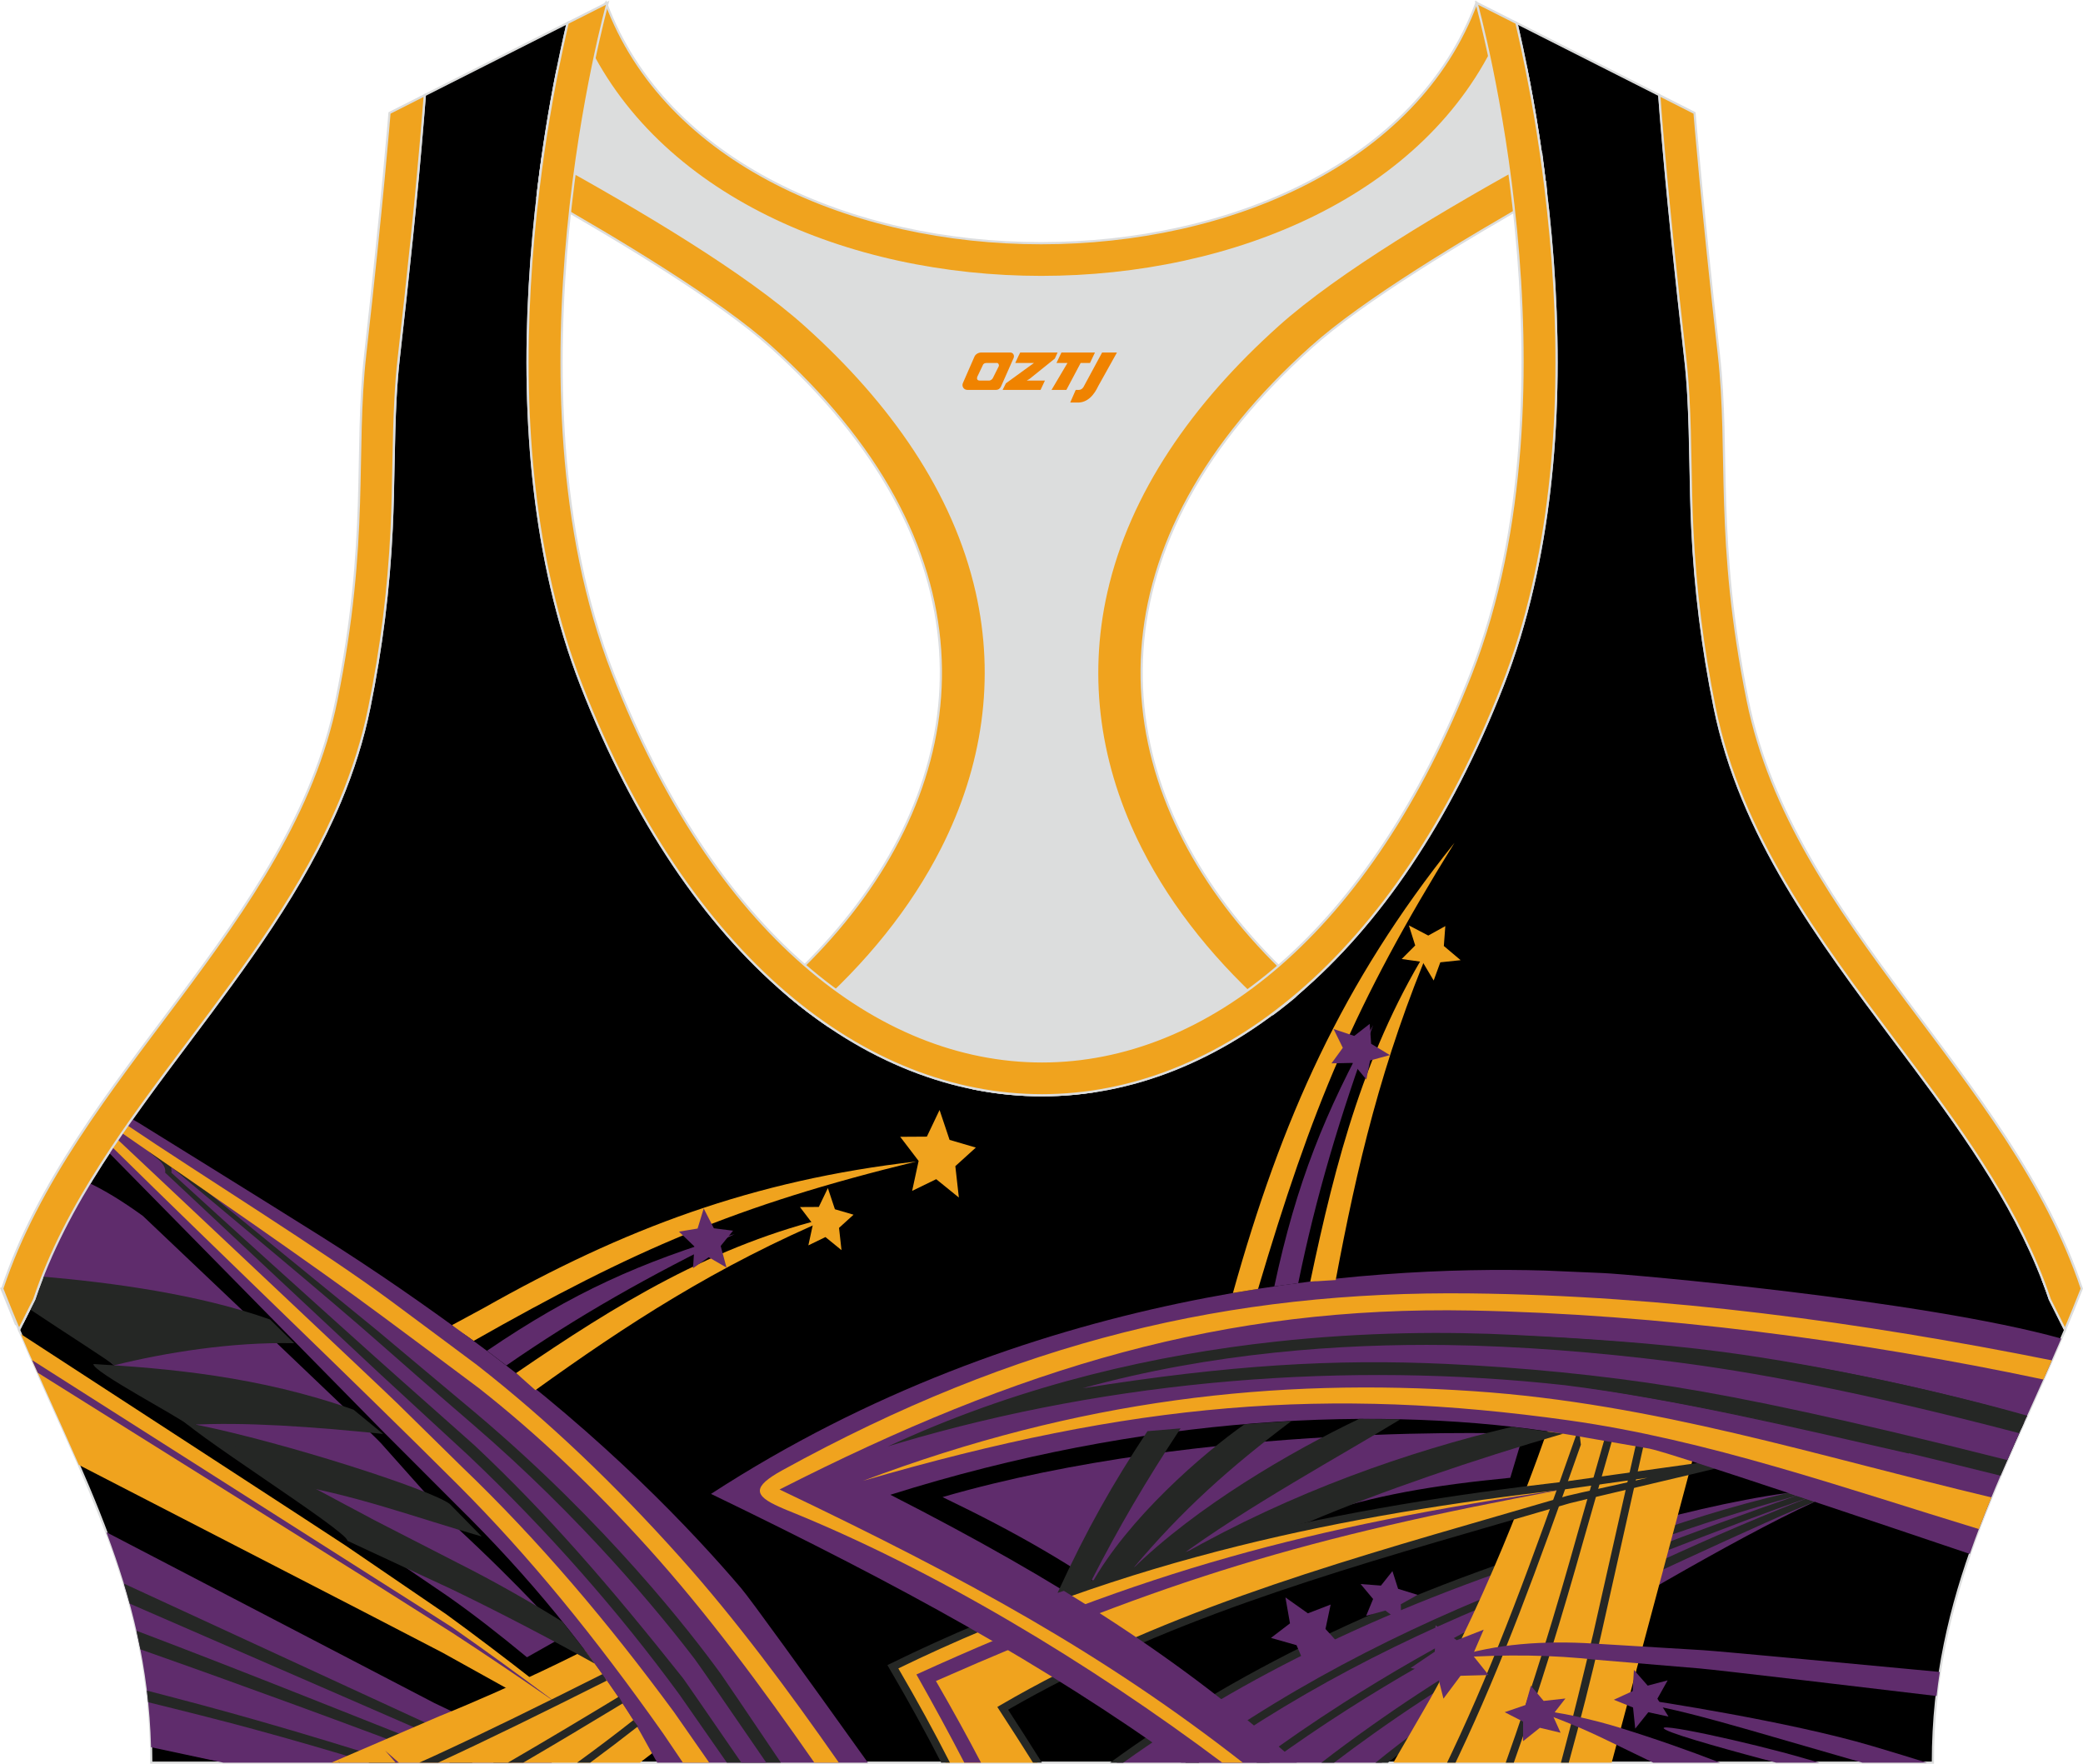 <?xml version="1.0" encoding="utf-8"?>
<!-- Generator: Adobe Illustrator 24.0.1, SVG Export Plug-In . SVG Version: 6.00 Build 0)  -->
<svg xmlns="http://www.w3.org/2000/svg" xmlns:xlink="http://www.w3.org/1999/xlink" version="1.1" id="图层_1" x="0px" y="0px" width="378.8px" height="320.8px" viewBox="0 0 378.95 320.77" enable-background="new 0 0 378.95 320.77" xml:space="preserve">
<g>
	<path fill-rule="evenodd" clip-rule="evenodd" stroke="#DCDDDD" stroke-width="0.4" stroke-miterlimit="22.926" d="M275.88,4.09   l25.98,13.13l0.3,3.74c1.19,14.71,2.78,29.47,4.44,44.13c0.27,2.35,0.45,4.72,0.58,7.08c0.43,7.96,0.33,15.95,0.71,23.93   c0.52,11,1.86,21.69,4.05,32.49c4.72,23.22,18.82,42.1,32.73,60.65c9.62,12.83,19.79,26.21,26.01,41.09   c0.82,1.96,1.57,3.94,2.24,5.95l2.78,5.55c-11.28,26.72-24.06,47.88-24.06,78.74H189.83h-0.52H27.52   c0-30.86-12.78-52.02-24.06-78.74l2.78-5.55c5.76-17.31,17.41-32.6,28.24-47.05c10.28-13.7,20.75-27.66,27.41-43.56   c2.31-5.52,4.13-11.22,5.32-17.09c2.19-10.79,3.53-21.49,4.05-32.49c0.38-7.97,0.28-15.97,0.71-23.93   c0.13-2.37,0.31-4.73,0.58-7.08c1.66-14.66,3.25-29.42,4.44-44.13l0.3-3.74l25.98-13.13c-0.37,1.57-0.71,3.15-1.05,4.71   c-1.78,8.29-3.18,16.69-4.21,25.1c-2.93,23.86-3.13,49.43,2.32,72.94c1.4,6.05,3.2,12.02,5.46,17.81   c38.8,99.35,128.77,99.35,167.57,0c2.26-5.79,4.06-11.76,5.46-17.81c5.45-23.5,5.26-49.08,2.32-72.94   c-1.03-8.41-2.43-16.81-4.21-25.1C276.59,7.24,276.25,5.67,275.88,4.09z"/>
	<g>
		<path fill-rule="evenodd" clip-rule="evenodd" fill="#5F2C6C" d="M19.35,278.65c26.72,13.92,59.48,30.98,59.7,31.09    c6.89,3.23,14,6.82,21.37,10.83h-59.8c-4.13-0.88-8.59-1.84-13.14-2.81C27.11,303.14,23.86,290.68,19.35,278.65z"/>
		<path fill-rule="evenodd" clip-rule="evenodd" fill="#252725" d="M22.54,288c26.56,12.25,61.22,28.26,62.85,28.99    c2.6,1.16,5.19,2.36,7.77,3.57h-3.35c-1.86-0.86-3.74-1.71-5.61-2.55c-1.54-0.68-37.08-16.15-60.61-26.37    C23.26,290.42,22.91,289.21,22.54,288z"/>
		<path fill-rule="evenodd" clip-rule="evenodd" fill="#252725" d="M24.82,296.57c20.47,7.75,41.11,16.12,61.15,24h-4.12    c-18.48-7.02-37.43-13.96-56.31-20.61C25.31,298.81,25.07,297.69,24.82,296.57z"/>
		<path fill-rule="evenodd" clip-rule="evenodd" fill="#252725" d="M26.72,307.46c6.76,1.75,13.48,3.53,20.17,5.45    c8.3,2.37,16.83,4.97,25.32,7.66h-5.02c-7.07-2.16-14.14-4.21-21.03-6.08c-6.37-1.73-12.78-3.33-19.21-4.91    C26.89,308.86,26.81,308.16,26.72,307.46z"/>
		<path fill-rule="evenodd" clip-rule="evenodd" fill="#F0A31E" d="M106.38,300.11c0,0-11.73,6.06-26.51,12.04    c-0.36,0.15-9.74,4.18-19.58,8.42h56.13l2.39-1.84C115.07,312.16,110.95,305.93,106.38,300.11z"/>
		<path fill-rule="evenodd" clip-rule="evenodd" fill="#5F2C6C" d="M6.31,236.07c5.57,4.79,17.27,14.8,20.76,17.17    c16.55,11.27,54.05,36.82,54.4,37.06c4.61,3.23,9.33,6.91,14.4,11.1l6.8-3.84c0,0-7.51-8.64-20.02-20.17    c-0.24-0.22-8.65-9.67-13.36-14.95c-1.78-1.99-43.19-41.23-43.29-41.32c-3.78-2.74-6.99-4.67-9.7-5.95    C12.25,221.83,8.76,228.77,6.31,236.07z"/>
		<path fill-rule="evenodd" clip-rule="evenodd" fill="#F0A31E" d="M3.79,242.61c16.08,10.46,57.59,37.45,59.08,38.47    c5.92,4.04,17.97,12.25,18.33,12.51c10.88,7.92,21.49,16.31,32.14,25.06c-11.15-5.96-22.02-12.11-32.82-18.08    c-0.35-0.19-8.74-4.54-14.31-7.42c-1.9-0.98-33.61-17.32-51.87-26.74C10.98,258.69,7.32,250.91,3.79,242.61z"/>
		<path fill-rule="evenodd" clip-rule="evenodd" fill="#5F2C6C" d="M5.84,247.35c13.32,8.48,58.38,37.13,60.27,38.33    c5.73,3.65,15.52,9.84,16.17,10.29c6.11,4.26,12.41,8.84,19.05,13.81c-6.76-4.67-13.04-8.91-19.02-12.81    c-0.7-0.46-10.99-6.94-16.68-10.54c-1.69-1.07-44.82-28.07-58.76-36.79C6.52,248.89,6.18,248.12,5.84,247.35z"/>
		<path fill-rule="evenodd" clip-rule="evenodd" fill="#252725" d="M110.36,305.66c-11.4,5.72-21.32,10.61-30.64,14.9h-3.43    l2.47-1.11c9.42-4.32,19.44-9.27,30.99-15.06L110.36,305.66z"/>
		<path fill-rule="evenodd" clip-rule="evenodd" fill="#F0A31E" d="M82.25,240.97c0.6-0.34,5.22-2.8,5.81-3.14    c25.47-14.4,48.87-23.19,78.65-26.62c-32.94,8.04-51.23,16.01-80.54,32.64l-0.5-0.36C83.48,241.87,83.2,242.17,82.25,240.97z"/>
		<path fill-rule="evenodd" clip-rule="evenodd" fill="#5F2C6C" d="M19.8,209.6c11.95,12.16,47.96,48.79,49.75,50.59    c5.04,5.04,13.29,13.31,13.52,13.54c13.36,13.13,24.2,26.55,32.3,39.35c0.32,0.51,1.85,3.25,4.19,7.49h38.33    c-11.69-16.34-21.37-29.76-23.08-31.76c-8.59-10.09-24.78-27.31-47.79-44.32c-9.49-7.01-18.68-13.41-28.62-19.66    c-12.4-7.79-30.03-18.7-33.11-20.61c-0.07-0.05-0.58-0.34-1.3-0.75C22.58,205.48,21.17,207.53,19.8,209.6z"/>
		<path fill-rule="evenodd" clip-rule="evenodd" fill="#252725" d="M30.05,213.25c0.18,0.17,36.41,34.14,38.56,36.12    c5.82,5.37,16.2,14.93,16.68,15.39c14.31,13.58,27.22,28.25,38.34,43.46c0.36,0.49,3.73,5.33,8.6,12.34h9.83    c-6.1-9.04-10.46-15.5-10.88-16.07c-5.48-7.57-20.82-27.39-44.48-47.38c-0.65-0.54-12.85-10.78-18.16-15.22    c-1.34-1.12-42.36-34.57-42.53-34.71C25.68,209.78,30.37,210.64,30.05,213.25z"/>
		<path fill-rule="evenodd" clip-rule="evenodd" fill="#5F2C6C" d="M31.18,213.25c9.82,9.01,26.95,24.45,37.06,33.52    c5.59,5.02,17.38,15.41,18.1,16.09c13.3,12.51,24.4,25.34,37.88,42.3c0.31,0.39,4.59,6.61,10.64,15.4h4.54    c-7.01-10.22-12.24-17.81-12.96-18.76c-6.36-8.36-20.58-25.69-40.51-42.84c-0.27-0.23-7.59-6.52-16.26-14.17    c-10.75-9.48-27.55-23.34-38.49-32.56C31.05,213.23,31.3,212.24,31.18,213.25z"/>
		<path fill-rule="evenodd" clip-rule="evenodd" fill="#F0A31E" d="M20.45,208.63c19.76,19.46,43.34,41.91,62.74,61.28    c13.12,13.11,25.05,27.79,37.46,45.36c0.13,0.19,1.45,2.14,3.58,5.29h4.79c-3.73-5.36-6.17-8.86-6.37-9.14    c-11.96-16.26-24.52-31.16-38.61-44.65c-0.22-0.21-6.69-6.58-11.81-11.61c-2.82-2.77-40-37.75-50.83-47.94    C21.08,207.69,20.76,208.16,20.45,208.63z"/>
		<path fill-rule="evenodd" clip-rule="evenodd" fill="#F0A31E" d="M148.15,320.57c-9.56-13.75-19.44-27.09-30.22-39.05    c-10-11.09-20.53-21-30.8-29.07c-0.6-0.48-12.08-9.01-17.58-13.1c-12.19-9.07-33.66-23.84-47.35-33.3    c0.32-0.47,0.65-0.94,0.98-1.41c13.44,9.09,35.69,22.85,48.07,32.04c5.66,4.21,15.19,11.28,15.55,11.57    c12.95,10.13,25.08,21.73,36.95,34.99c10.09,11.27,19.67,24.18,28.85,37.32h-4.45V320.57z"/>
		<path fill-rule="evenodd" clip-rule="evenodd" fill="#5F2C6C" d="M88.6,245.64c15.71-10.69,28.02-16.11,45.06-21.23    c-15.64,7.6-28.61,14.95-41.54,23.91L88.6,245.64z"/>
		<path fill-rule="evenodd" clip-rule="evenodd" fill="#F0A31E" d="M93.89,249.7c18.19-12.46,35.97-23.42,57.84-28.52    c-21.49,9.06-37.77,19.73-54.33,31.63L93.89,249.7z"/>
		<path fill-rule="evenodd" clip-rule="evenodd" fill="#252725" d="M35.62,259.07c16.11,3.25,42.68,11.79,46.19,14.43l5.82,5.93    c-12.13-3.46-23.29-7.74-36.46-9.78C51.33,268.31,35.46,260.43,35.62,259.07z"/>
		<path fill-rule="evenodd" clip-rule="evenodd" fill="#252725" d="M32.57,257.44c0.18,0.09,33.98,18.22,35.56,19.03    c4.92,2.52,14.43,7.4,14.99,7.69c6.8,3.43,13.23,7.08,19.24,10.81c1.96,2.52,3.97,4.98,5.81,7.57    c-8.44-4.69-17.41-9.37-25.99-13.51c-0.64-0.31-18.35-8.52-18.98-8.82C63.4,278.52,32.37,259.13,32.57,257.44z"/>
		<polygon fill-rule="evenodd" clip-rule="evenodd" fill="#F0A31E" points="177.53,208.68 173.8,212.06 174.44,217.77     170.32,214.43 165.94,216.56 167.12,211.11 163.77,206.72 168.62,206.69 170.93,201.84 172.75,207.28   "/>
		<polygon fill-rule="evenodd" clip-rule="evenodd" fill="#F0A31E" points="155.28,220.89 152.64,223.29 153.09,227.34     150.17,224.96 147.06,226.47 147.9,222.61 145.53,219.5 148.96,219.48 150.61,216.05 151.89,219.9   "/>
		<polygon fill-rule="evenodd" clip-rule="evenodd" fill="#5F2C6C" points="133.36,223.8 131.11,226.58 132.17,230.51     128.93,228.63 126.08,230.62 126.33,226.67 123.52,223.97 126.91,223.41 128.02,219.76 129.87,223.36   "/>
		<path fill-rule="evenodd" clip-rule="evenodd" fill="#252725" d="M113.28,309.79c-6.22,3.77-12.21,7.35-18.07,10.77h-2.8    c6.53-3.79,13.2-7.77,20.17-11.99L113.28,309.79z"/>
		<path fill-rule="evenodd" clip-rule="evenodd" fill="#252725" d="M116.06,313.97c-2.79,2.19-5.69,4.39-8.69,6.6h-2.38    c3.55-2.58,6.97-5.16,10.23-7.73L116.06,313.97z"/>
		<polygon fill-rule="evenodd" clip-rule="evenodd" fill="#5F2C6C" points="61.81,320.57 61.44,320.07 61.74,320.57   "/>
		<path fill-rule="evenodd" clip-rule="evenodd" fill="#5F2C6C" d="M72.56,320.57c-0.82-0.73-1.64-1.46-2.47-2.18    c0.63,0.72,1.26,1.44,1.89,2.18H72.56z"/>
		<path fill-rule="evenodd" clip-rule="evenodd" fill="#5F2C6C" d="M203.15,320.57c19.5-14.11,43.63-26.73,75.58-37.43    c3.54-1.18,31.56-10.3,49.92-12.02l1.46,2.01c-14.83,6.72-42.18,23.27-43.82,24.19c-14.15,7.96-25.2,15.44-34.92,23.25    L203.15,320.57L203.15,320.57z"/>
		<path fill-rule="evenodd" clip-rule="evenodd" fill="#252725" d="M201.96,320.57c21.84-15.95,49.48-30.02,87.48-41.59l0.78-0.23    c0.32,2.76,0.64,5.51,0.96,8.27c0.28,2.4,0.56,4.88,0.84,7.44l0.05,0.48l-0.42,0.23c-16.22,8.8-28.5,16.92-39.16,25.41h-2.25    c10.94-8.87,23.53-17.29,40.35-26.44c-0.25-2.25-0.52-4.57-0.79-6.95c-0.25-2.2-0.51-4.4-0.77-6.59    c-36.52,11.18-63.37,24.7-84.69,39.98h-2.38V320.57z"/>
		<path fill-rule="evenodd" clip-rule="evenodd" fill="#252725" d="M215.64,320.57c21.19-15.37,43.66-26.24,66.74-34.86    c2.54-0.95,21.81-9.36,42.88-14.2l1.55,0.52c-18.7,5.1-36.65,12.09-36.62,12.37c-2.59,0.91-5.18,1.85-7.76,2.82    c-22.23,8.34-43.89,18.78-64.36,33.36L215.64,320.57L215.64,320.57z"/>
		<path fill-rule="evenodd" clip-rule="evenodd" fill="#252725" d="M228.58,320.57c5.13-3.78,10.4-7.4,15.78-10.84    c8.5-5.43,17.29-10.44,26.22-15.04c4.8-2.47,9.64-4.81,14.51-7.04c1.73-0.79,23.37-9.35,41.72-15.63l1.66,0.55    c-10.77,3.62-41.5,15.77-43.25,16.57c-4.39,2.01-8.75,4.13-13.09,6.34c-9.22,4.7-18.27,9.85-27.04,15.45    c-4.81,3.07-9.53,6.28-14.13,9.63h-2.38V320.57z"/>
		<path fill-rule="evenodd" clip-rule="evenodd" fill="#252725" d="M240.4,320.57c2.87-2.22,5.79-4.38,8.76-6.48    c11.51-8.18,23.7-15.53,36.1-22.07c1.83-0.96,20.87-10.68,43.21-19.44l1.65,0.55c-5.61,1.97-42.42,19.2-44.02,20.04    c-12.42,6.53-24.63,13.89-36.16,22.09c-2.44,1.73-4.85,3.51-7.23,5.31L240.4,320.57L240.4,320.57z"/>
		<path fill-rule="evenodd" clip-rule="evenodd" fill="#F0A31E" d="M281.44,260.29c0,0-9.88,29.14-22.43,50.73    c-1.67,2.87-3.53,6.1-5.52,9.54h39.72c3.76-14.2,22.05-82.3,22.41-84.02l-23.93-3.05C289.71,233.15,283.44,260.54,281.44,260.29z"/>
		<path fill-rule="evenodd" clip-rule="evenodd" fill="#5F2C6C" d="M171.47,272.26c13.83,6.66,23.08,12.04,35.63,20.81    c23.16-16.79,39.9-21.64,67.66-24.32l2.39-7.99C277.16,260.76,219.31,258.41,171.47,272.26z"/>
		<path fill-rule="evenodd" clip-rule="evenodd" fill="#F0A31E" d="M172.01,320.57c-2.89-5.64-6.05-11.41-9.59-17.44    c42.19-20.64,82.97-28.64,126.03-33.41l16.31-1.66l-16.07,3.67c-37.35,11.07-73.74,20.03-106.28,38.98    c2.19,3.35,4.29,6.63,6.32,9.87h-16.72V320.57z"/>
		<path fill-rule="evenodd" clip-rule="evenodd" fill="#252725" d="M171.23,320.57c-2.83-5.52-5.93-11.16-9.4-17.07l-0.39-0.67    l0.69-0.34c21.14-10.34,41.92-17.52,62.82-22.7c19.67-4.88,39.42-8,59.65-10.34c1.26-0.15,25.69-3.61,26.95-3.75l0.68-0.08    l0.08,0.7l0.01,0.04l0.07,0.6l-0.57,0.17c-1.13,0.33-25.18,5.94-26.27,6.26c-4.34,1.27-8.45,2.47-12.54,3.65    c-31.47,9.11-61.94,17.93-89.61,33.9c2.13,3.27,4.17,6.47,6.15,9.62h-0.23h-1.4c-1.95-3.11-3.97-6.26-6.07-9.48l-0.41-0.64    l0.65-0.38c27.99-16.3,58.77-25.21,90.57-34.41c4.2-1.21,8.41-2.43,12.43-3.61c0.97-0.28,13.71-3.02,14.65-3.3l0,0    c-1.03,0.12-13.92,1.98-14.95,2.1c-20.19,2.34-39.9,5.45-59.5,10.32c-20.57,5.11-41.05,12.16-61.86,22.27    c3.46,5.92,6.55,11.58,9.38,17.13L171.23,320.57L171.23,320.57z"/>
		<path fill-rule="evenodd" clip-rule="evenodd" fill="#5F2C6C" d="M175.43,320.57c-2.67-5.15-5.55-10.45-8.71-16.04    c41.27-18.82,71.29-26.88,117.64-33.67c-47.1,8.77-72.22,16.42-114.09,34.86c3.06,5.29,5.76,10.19,8.19,14.84h-3.03V320.57z"/>
		<path fill-rule="evenodd" clip-rule="evenodd" fill="#252725" d="M287.6,262.73c-8.05,22.85-14.34,39.96-22.2,56.57    c-0.2,0.42-0.4,0.85-0.6,1.27h-1.54c0.3-0.63,0.6-1.26,0.9-1.89c7.99-16.89,14.35-34.28,22.6-57.74l0.65,0.24L287.6,262.73z"/>
		<path fill-rule="evenodd" clip-rule="evenodd" fill="#252725" d="M297.67,246.6c-0.36,1.29-9.17,32.03-9.53,33.3    c-4.01,14.26-8.06,27.51-12.74,40.67h-1.47c4.9-13.73,9.11-27.53,13.28-42.45c0.53-1.88,9.51-33.23,10.03-35.14    C297.38,244.18,297.53,245.39,297.67,246.6z"/>
		<path fill-rule="evenodd" clip-rule="evenodd" fill="#252725" d="M300.93,254.29c-0.1,0.42-9.58,42.74-9.68,43.16    c-1.76,7.67-3.73,15.42-5.85,23.12h-1.43l0.08-0.28c2.1-7.75,3.99-15.64,5.81-23.24c0.41-1.7,10.2-45.29,10.6-46.96    C300.61,251.48,300.77,252.89,300.93,254.29z"/>
		<path fill-rule="evenodd" clip-rule="evenodd" fill="#5F2C6C" d="M129.35,271.68c35.33,17.08,60.19,30.81,85.53,48.88h21.05    c-20.5-18.43-43.06-32.97-73.95-48.72c45.95-14.48,89.58-16.5,123.13-10.99c0.48,0.08,8.67,1.51,15.02,2.61    c3.33,0.58,45.62,14.89,58.23,19.14c4.54-13.07,10.75-25.42,16.64-39.18c-25.15-7-78.52-11.7-83.31-11.91    c-5.04-0.22-10.19-0.45-10.64-0.46C248.08,230.1,186.76,234.43,129.35,271.68z"/>
		<path fill-rule="evenodd" clip-rule="evenodd" fill="#252725" d="M163.47,262.33c36.7-10.88,75.67-14.32,112.23-11.4    c3.26,0.26,6.51,0.47,9.71,0.93c20.83,2.98,44.4,7.96,78.54,16.51c1.54-3.59,3.15-7.18,4.79-10.83    c-34.85-9.96-66.58-14.02-99.95-14.9C241.17,241.92,201.8,244.99,163.47,262.33z"/>
		<path fill-rule="evenodd" clip-rule="evenodd" fill="#252725" d="M165.44,261.6c19.13-5.52,38.86-9.03,58.52-10.7    c20.56-1.74,41.05-1.43,60.72,0.73c13.77,1.51,48.06,8.98,62.26,12.39c2.08-4.32,16.69-3.22,21.3-5.36l-0.54,1.2    c-5.44,2.18-20.97,0.57-20.44,4.48c-20.19-4.59-42.5-9.93-62.47-12.42c-19.69-2.18-40.21-2.48-60.81-0.74    c-20.33,1.72-40.73,5.42-60.47,11.27l-1.98,0.59l1.89-0.85c23.41-10.59,47.2-15.86,68.48-18.19c16.52-1.81,31.52-1.86,43.64-1.24    c12.43,0.63,25.63,1.47,37.91,3.1c18.5,2.45,40.57,7.39,55.34,11.59l-0.13,0.29c-11.89-3.57-24.44-6.43-35.45-8.44    c-18.49-3.37-38.32-5.24-57.12-6.23c-12.2-0.65-27.4-0.63-44.17,1.21C211.25,246.56,188.2,251.6,165.44,261.6z"/>
		<path fill-rule="evenodd" clip-rule="evenodd" fill="#5F2C6C" d="M196.93,252.47c26.68-4.25,45.82-5.38,66.23-4.43    c13.73,0.64,28.07,2.01,41.64,4.2c12.69,2.05,30.38,5.71,60.38,13.29c0.71-1.62,1.44-3.25,2.17-4.89    c-30.01-7.87-49.35-11.28-63.27-13.03c-13.33-1.68-27.51-2.82-40.93-3.01C244.22,244.35,220.61,245.93,196.93,252.47z"/>
		<path fill-rule="evenodd" clip-rule="evenodd" fill="#F0A31E" d="M157.02,269.3c49.48-14.4,84.65-17.12,128.36-11    c25.19,3.53,49.96,12.26,74.63,19.78c0.73-1.93,1.49-3.85,2.28-5.76c-31.87-7.58-61.14-17.08-94.14-19.32    C232.07,250.55,196.46,254.44,157.02,269.3z"/>
		<path fill-rule="evenodd" clip-rule="evenodd" fill="#F0A31E" d="M371.75,250.87c-33.42-7.08-70.29-11.92-104.16-12.55    c-44.94-0.84-81.95,10.25-125.77,32.56c34.48,16.45,59.03,29.97,84.28,49.69h-3.74c-24.24-18.18-52.48-35.17-79.06-45.88    c-0.53-0.21-1.02-0.43-1.47-0.63c-4.71-2.08-5.02-3.64,0.48-6.67c42.66-23.49,81.36-32.68,125.27-32.18    c35.48,0.4,70.91,5.21,105.7,12.18C372.77,248.56,372.26,249.72,371.75,250.87z"/>
		<path fill-rule="evenodd" clip-rule="evenodd" fill="#F0A31E" d="M224.3,235.13c8.84-31.61,19.83-56.32,40.3-81.88    c-18.21,29.37-25.94,48.19-35.72,81.13L224.3,235.13z"/>
		<path fill-rule="evenodd" clip-rule="evenodd" fill="#5F2C6C" d="M231.83,233.93c4.04-18.92,9.21-31.64,17.98-47.52    c-6.09,16.66-10.42,31.22-13.63,46.93L231.83,233.93z"/>
		<path fill-rule="evenodd" clip-rule="evenodd" fill="#F0A31E" d="M238.37,233.06c4.63-21.97,9.98-42.58,22.22-61.91    c-9.3,21.9-13.76,41.22-17.59,61.63L238.37,233.06z"/>
		<path fill-rule="evenodd" clip-rule="evenodd" fill="#252725" d="M192.39,289.69c5.33-11.56,10.04-19.88,16.36-29.42l6.03-0.51    c-6.22,9.43-11.22,17.9-16.36,27.97L192.39,289.69z"/>
		<path fill-rule="evenodd" clip-rule="evenodd" fill="#252725" d="M198.46,288.27c6.63-12.07,20.45-23.98,27.96-29.26l8.53-0.59    c-11.18,8.43-19.83,16.1-28.92,26.94L198.46,288.27z"/>
		<path fill-rule="evenodd" clip-rule="evenodd" fill="#252725" d="M206.03,285.35c11.63-11.39,28.8-21.38,41.22-27.31l7.52,0.07    c-10.49,6.43-27.83,15.82-40.62,25.27L206.03,285.35z"/>
		<path fill-rule="evenodd" clip-rule="evenodd" fill="#252725" d="M215,282.76c20.2-11.49,41.07-18.74,60.08-23.29l9.29,1.26    c-16.08,4.67-33.29,10.54-46.21,16.03L215,282.76z"/>
		<polygon fill-rule="evenodd" clip-rule="evenodd" fill="#F0A31E" points="262.94,168.39 262.67,172.01 265.73,174.59     262.03,174.98 260.82,178.29 258.81,174.91 255,174.38 257.46,171.91 256.31,168.26 259.84,170.11   "/>
		<polygon fill-rule="evenodd" clip-rule="evenodd" fill="#5F2C6C" points="249.18,186.18 249.45,189.8 252.86,191.86     249.26,192.83 248.57,196.3 246.07,193.28 242.23,193.36 244.29,190.53 242.61,187.11 246.37,188.37   "/>
		<polygon fill-rule="evenodd" clip-rule="evenodd" fill="#5F2C6C" points="261.16,295.58 265.02,298.29 269.92,296.38     267.91,301.01 270.81,304.63 265.71,304.77 262.6,308.93 261.46,304.39 256.64,303.34 261.03,300.38   "/>
		<polygon fill-rule="evenodd" clip-rule="evenodd" fill="#5F2C6C" points="253.32,285.73 254.35,288.95 257.9,290.05     254.84,291.76 254.95,295.07 252.03,292.9 248.54,293.86 249.8,290.8 247.53,288.08 251.23,288.36   "/>
		<polygon fill-rule="evenodd" clip-rule="evenodd" fill="#5F2C6C" points="242.08,291.81 241.14,296.25 244.53,299.99     239.87,299.84 237.82,303.75 235.87,299.2 231.22,297.88 234.68,295.23 233.85,290.51 237.94,293.41   "/>
		<polygon fill-rule="evenodd" clip-rule="evenodd" fill="#5F2C6C" points="278.51,306.58 280.83,309.34 284.79,308.9 282.45,311.9     283.91,315.13 280.14,314.23 277.08,316.67 277.09,313.11 273.74,311.39 277.52,310.09   "/>
		<path fill-rule="evenodd" clip-rule="evenodd" fill="#5F2C6C" d="M279.05,311.01c4.57,1.56,8.78,3.31,12.77,5.23    c3.01,1.45,5.98,2.89,8.94,4.33h12.16c-5.8-2.24-11.88-4.39-18.48-6.42C290.38,312.89,283.28,311.17,279.05,311.01z"/>
		<path fill-rule="evenodd" clip-rule="evenodd" fill="#5F2C6C" d="M264.24,301.51c9.82-0.7,18.35-0.53,26.33,0.36    c0.35,0.04,11.11,0.93,18.71,1.57c3.31,0.28,32.24,3.72,43.03,5.01c0.17-1.48,0.36-2.94,0.59-4.38    c-10.28-0.97-40.21-3.79-43.09-3.96c-7.59-0.46-19.42-1.17-19.85-1.2C280.98,298.34,272.07,298.93,264.24,301.51z"/>
		<path fill-rule="evenodd" clip-rule="evenodd" fill="#252725" d="M16.99,248.06c13.2,0.75,30.2,2.21,47.34,8.31l5.36,4.4    c-12.81-1.3-25.16-2.23-35.48-1.63C32.86,257.84,16.83,249.45,16.99,248.06z"/>
		<path fill-rule="evenodd" clip-rule="evenodd" fill="#252725" d="M7.73,232.15c12.66,1.09,28.48,3.22,41.41,7.81l4.38,4.31    c-11.36-0.25-23.44,1.7-32.76,4.02c-0.79-0.76-8.81-5.84-15.41-10.25l0.88-1.76C6.7,234.89,7.2,233.52,7.73,232.15z"/>
		<polygon fill-rule="evenodd" clip-rule="evenodd" fill="#5F2C6C" points="297.25,303.7 299.76,306.56 303.39,305.6 301.52,308.94     303.54,312.19 299.87,311.4 297.49,314.38 297.09,310.54 293.6,309.13 297.02,307.55   "/>
		<path fill-rule="evenodd" clip-rule="evenodd" fill="#5F2C6C" d="M338.81,320.57c-8.04-2.33-16.3-4.72-20.59-5.95    c-7.55-2.17-15.19-4.19-18.75-4.61l0.25-0.83c0,0,25.55,3.8,40.96,8.39c3.75,1.12,7.05,2.11,9.84,3L338.81,320.57L338.81,320.57z"/>
		<path fill-rule="evenodd" clip-rule="evenodd" fill="#5F2C6C" d="M323.11,320.57c-6.93-1.84-17.91-4.83-20.04-5.96    c-3.43-1.81,15.36,2.3,25.19,5.18c0.77,0.22,1.68,0.49,2.69,0.78H323.11z"/>
	</g>
	
		<path fill-rule="evenodd" clip-rule="evenodd" fill="#DCDDDD" stroke="#DCDDDD" stroke-width="0.4" stroke-miterlimit="22.926" d="   M272.82,6.29l4.81,5.93c1.38,6.84,2.5,13.75,3.37,20.66c-23.16,11.23-48.23,28.16-60.89,46.31C187.73,125.59,209.87,155,234.42,180   l-35.08,18.39c-7.43,1.17-14.92,1.01-22.33-0.49l-26.37-11.4c-2.34-1.59-4.64-3.34-6.91-5.24c24.08-18.14,42.84-49.69,20.18-96.74   c-7.93-16.46-34.11-33.18-50.68-43.36c-3.5-2.15-9.7-3.69-15.48-5.29c0.08-0.66,0.15-1.31,0.23-1.97c0.87-7.08,2-14.15,3.39-21.16   l4.64-6.46C132.4,64.97,246.46,64.97,272.82,6.29z"/>
	
		<path fill-rule="evenodd" clip-rule="evenodd" fill="#F0A31E" stroke="#DCDDDD" stroke-width="0.4" stroke-miterlimit="22.926" d="   M2.87,240.76l-2.6-6.42c2.5-0.56,4.91-1.1,7.24-1.61c-0.45,1.18-0.88,2.36-1.28,3.55l-2.1,4.19L2.87,240.76L2.87,240.76z    M141.93,179.69c30.74-27.32,41.6-66.24,11.11-103.39c-3.65-4.45-7.9-8.88-12.77-13.25c-9.24-8.3-27.12-19.14-42.42-27.81   c0.05-0.45,0.11-0.89,0.16-1.34c0.23-1.9,0.49-3.8,0.76-5.69c17.71,9.72,36.87,21.12,47.76,30.89   c15.63,14.03,27.05,30.34,31.16,48.5c3.58,15.81,1.29,31.74-6.29,46.7c-5.55,10.96-13.75,21.06-23.88,29.93   C145.62,182.82,143.76,181.31,141.93,179.69z"/>
	
		<path fill-rule="evenodd" clip-rule="evenodd" fill="#F0A31E" stroke="#DCDDDD" stroke-width="0.4" stroke-miterlimit="22.926" d="   M375.99,240.76l2.6-6.42c-2.39-0.54-4.7-1.05-6.93-1.54l0.01,0.03l0.01,0.03l0.02,0.05v0.01l0.02,0.04l0.02,0.05v0.01l0.02,0.05   l0.01,0.03l0.01,0.02l0.04,0.11l0.02,0.05l0,0l0.02,0.05l0.02,0.04v0.01l0.02,0.05l0.01,0.03l0.01,0.03l0.02,0.05v0.01l0.02,0.04   l0.02,0.05l0,0l0.02,0.05l0.01,0.03l0.01,0.02l0.03,0.07l0.01,0.04l0.02,0.05l0,0l0.02,0.05l0.02,0.04V234l0.02,0.05l0.01,0.03   l0.01,0.03l0.02,0.05v0.01l0.02,0.04l0.02,0.05l0,0l0.02,0.05l0.01,0.04l0.01,0.02l0.02,0.05l0.01,0.02l0.01,0.03l0.02,0.05l0,0   l0.02,0.05l0.02,0.04v0.01l0.02,0.05l0.01,0.03l0.01,0.03l0.02,0.05v0.01l0.01,0.04l0.02,0.05l0,0l0.02,0.05l0.01,0.04l0.01,0.02   l0.02,0.05l0.01,0.02l0.01,0.03l0.02,0.05v0.01l0.02,0.05l0.02,0.05v0.01l0.02,0.05l0.01,0.03l0.01,0.02l0.02,0.05l0.01,0.01   l0.01,0.04l0.02,0.05l0,0l0.02,0.05l0.01,0.04l0.01,0.02l0.02,0.05l0.01,0.02l0.01,0.03l0.02,0.05v0.01l0.02,0.05l0.02,0.05v0.01   l0.02,0.05l0.01,0.03l0.01,0.02l0.02,0.06l0.01,0.02l0.01,0.04l0.02,0.06l2.14,4.27L375.99,240.76L375.99,240.76z M237.07,179.82   c-30.84-27.32-41.79-66.31-11.25-103.51c3.65-4.45,7.9-8.88,12.77-13.25c9.3-8.35,27.32-19.27,42.69-27.96v-0.02v-0.02v-0.02v-0.01   v-0.01V35v-0.02v-0.02v-0.02v-0.02V34.9v-0.02v-0.02v-0.02l-0.01-0.06v-0.02v-0.02v-0.02l-0.08-0.67v-0.02v-0.02v-0.04v-0.02v-0.02   v-0.02v-0.02v-0.02l-0.01-0.09l-0.01-0.09l-0.02-0.18v-0.03l-0.01-0.06l-0.01-0.09l-0.01-0.09l-0.01-0.09l-0.01-0.06v-0.03   l-0.01-0.09l-0.08-0.07L281,32.81l-0.01-0.09l0,0l-0.01-0.09l-0.01-0.09l-0.01-0.09l-0.01-0.09v-0.03l-0.02-0.07l-0.01-0.09   l-0.01-0.09l-0.01-0.09l-0.01-0.06v-0.04l-0.01-0.09l-0.01-0.09l-0.01-0.09l-0.01-0.09v-0.01l-0.01-0.09l-0.01-0.09l-0.01-0.09   l-0.01-0.09v-0.02l-0.01-0.07l-0.01-0.09l-0.01-0.09l-0.01-0.09l-0.01-0.05l-0.01-0.04l-0.01-0.09l-0.01-0.09l-0.01-0.09   l-0.01-0.08v-0.01l-0.01-0.09l-0.01-0.09l-0.01-0.09l-0.01-0.09v-0.02l-0.01-0.07l-0.01-0.09l-0.01-0.09l-0.01-0.09l-0.01-0.05   l-0.01-0.04l-0.01-0.09l-0.01-0.09l-0.01-0.09l-0.01-0.08v-0.01l-0.01-0.09L280.55,29l-0.01-0.09l-0.01-0.09V28.8l-0.01-0.07   l-0.01-0.09l-0.01-0.09l-0.01-0.09l-0.01-0.05l-0.01-0.04l-0.01-0.09l-0.01-0.09l-0.01-0.09c-17.79,9.75-37.07,21.21-48.02,31.04   c-15.63,14.03-27.05,30.34-31.16,48.5c-3.58,15.81-1.29,31.74,6.29,46.7c5.57,11,13.82,21.14,24.01,30.05   c0.44-0.33,0.88-0.66,1.32-1c0.5-0.39,0.99-0.78,1.49-1.18c0.39-0.31,0.77-0.63,1.16-0.95   C235.99,180.75,236.53,180.29,237.07,179.82z"/>
	
		<path fill-rule="evenodd" clip-rule="evenodd" fill="#F0A31E" stroke="#DCDDDD" stroke-width="0.4" stroke-miterlimit="22.926" d="   M268.61,0.42l4.21,5.87c-26.37,58.69-140.42,58.69-166.79,0l4.21-5.87C131.84,58.75,247.02,58.74,268.61,0.42z"/>
	
		<path fill-rule="evenodd" clip-rule="evenodd" fill="#F0A31E" stroke="#DCDDDD" stroke-width="0.4" stroke-miterlimit="22.926" d="   M267.64,122.42c20.46-52.38,0.97-122,0.97-122l7.27,3.67c0.37,1.57,0.71,3.15,1.05,4.71c1.78,8.29,3.18,16.69,4.21,25.1   c2.93,23.86,3.13,49.43-2.32,72.94c-1.4,6.05-3.2,12.02-5.46,17.81c-38.8,99.35-128.77,99.35-167.57,0   c-2.26-5.79-4.06-11.76-5.46-17.81c-5.45-23.5-5.26-49.08-2.32-72.94c1.03-8.41,2.43-16.81,4.21-25.1   c0.34-1.56,0.68-3.14,1.05-4.71l7.27-3.67c0,0-19.48,69.62,0.97,122C148.26,216.53,230.88,216.53,267.64,122.42L267.64,122.42z    M301.86,17.22l6.42,3.25c0,0,1.34,16.7,4.42,43.93c2.01,17.83-0.7,33.62,5.25,62.96c8.26,40.69,47.89,68.25,60.78,106.98   c-1,2.55-2.02,5.04-3.05,7.49l-2.78-5.55c-0.67-2.01-1.42-4-2.24-5.95c-6.22-14.88-16.38-28.26-26.01-41.09   c-13.91-18.55-28.02-37.43-32.73-60.65c-2.19-10.79-3.53-21.49-4.05-32.49c-0.38-7.97-0.28-15.97-0.71-23.93   c-0.13-2.37-0.31-4.73-0.58-7.08c-1.66-14.66-3.25-29.42-4.44-44.13L301.86,17.22L301.86,17.22z M3.46,241.83   c-1.03-2.45-2.05-4.94-3.05-7.49c12.89-38.73,52.52-66.29,60.78-106.98c5.96-29.34,3.24-45.13,5.25-62.96   c3.08-27.23,4.42-43.93,4.42-43.93l6.42-3.25l-0.3,3.74c-1.19,14.71-2.78,29.47-4.44,44.13c-0.27,2.35-0.45,4.72-0.58,7.08   c-0.43,7.96-0.33,15.95-0.71,23.93c-0.52,11-1.86,21.69-4.05,32.49c-1.19,5.87-3.01,11.57-5.32,17.09   c-6.66,15.9-17.13,29.86-27.41,43.56c-10.83,14.44-22.48,29.73-28.24,47.05L3.46,241.83z"/>
	
</g>
<g>
	<path fill="#F08300" d="M200.5,64.05l-3.4,6.3c-0.2,0.3-0.5,0.5-0.8,0.5h-0.6l-1,2.3h1.2c2,0.1,3.2-1.5,3.9-3L203.2,64.05h-2.5L200.5,64.05z"/>
	<polygon fill="#F08300" points="193.3,64.05 ,199.2,64.05 ,198.3,65.95 ,196.6,65.95 ,194,70.85 ,191.3,70.85 ,194.2,65.95 ,192.2,65.95 ,193.1,64.05"/>
	<polygon fill="#F08300" points="187.3,69.15 ,186.8,69.15 ,187.3,68.85 ,191.9,65.15 ,192.4,64.05 ,185.6,64.05 ,185.3,64.65 ,184.7,65.95 ,187.5,65.95 ,188.1,65.95 ,183,69.65    ,182.4,70.85 ,189,70.85 ,189.3,70.85 ,190.1,69.15"/>
	<path fill="#F08300" d="M183.8,64.05H178.5C178,64.05,177.5,64.35,177.3,64.75L175.2,69.55C174.9,70.15,175.3,70.85,176,70.85h5.2c0.4,0,0.7-0.2,0.9-0.6L184.4,65.05C184.6,64.55,184.3,64.05,183.8,64.05z M181.7,66.55L180.6,68.75C180.4,69.05,180.1,69.15,180,69.15l-1.8,0C178,69.15,177.6,69.05,177.8,68.45l1-2.1c0.1-0.3,0.4-0.4,0.7-0.4h1.9   C181.6,65.95,181.8,66.25,181.7,66.55z"/>
</g>
</svg>